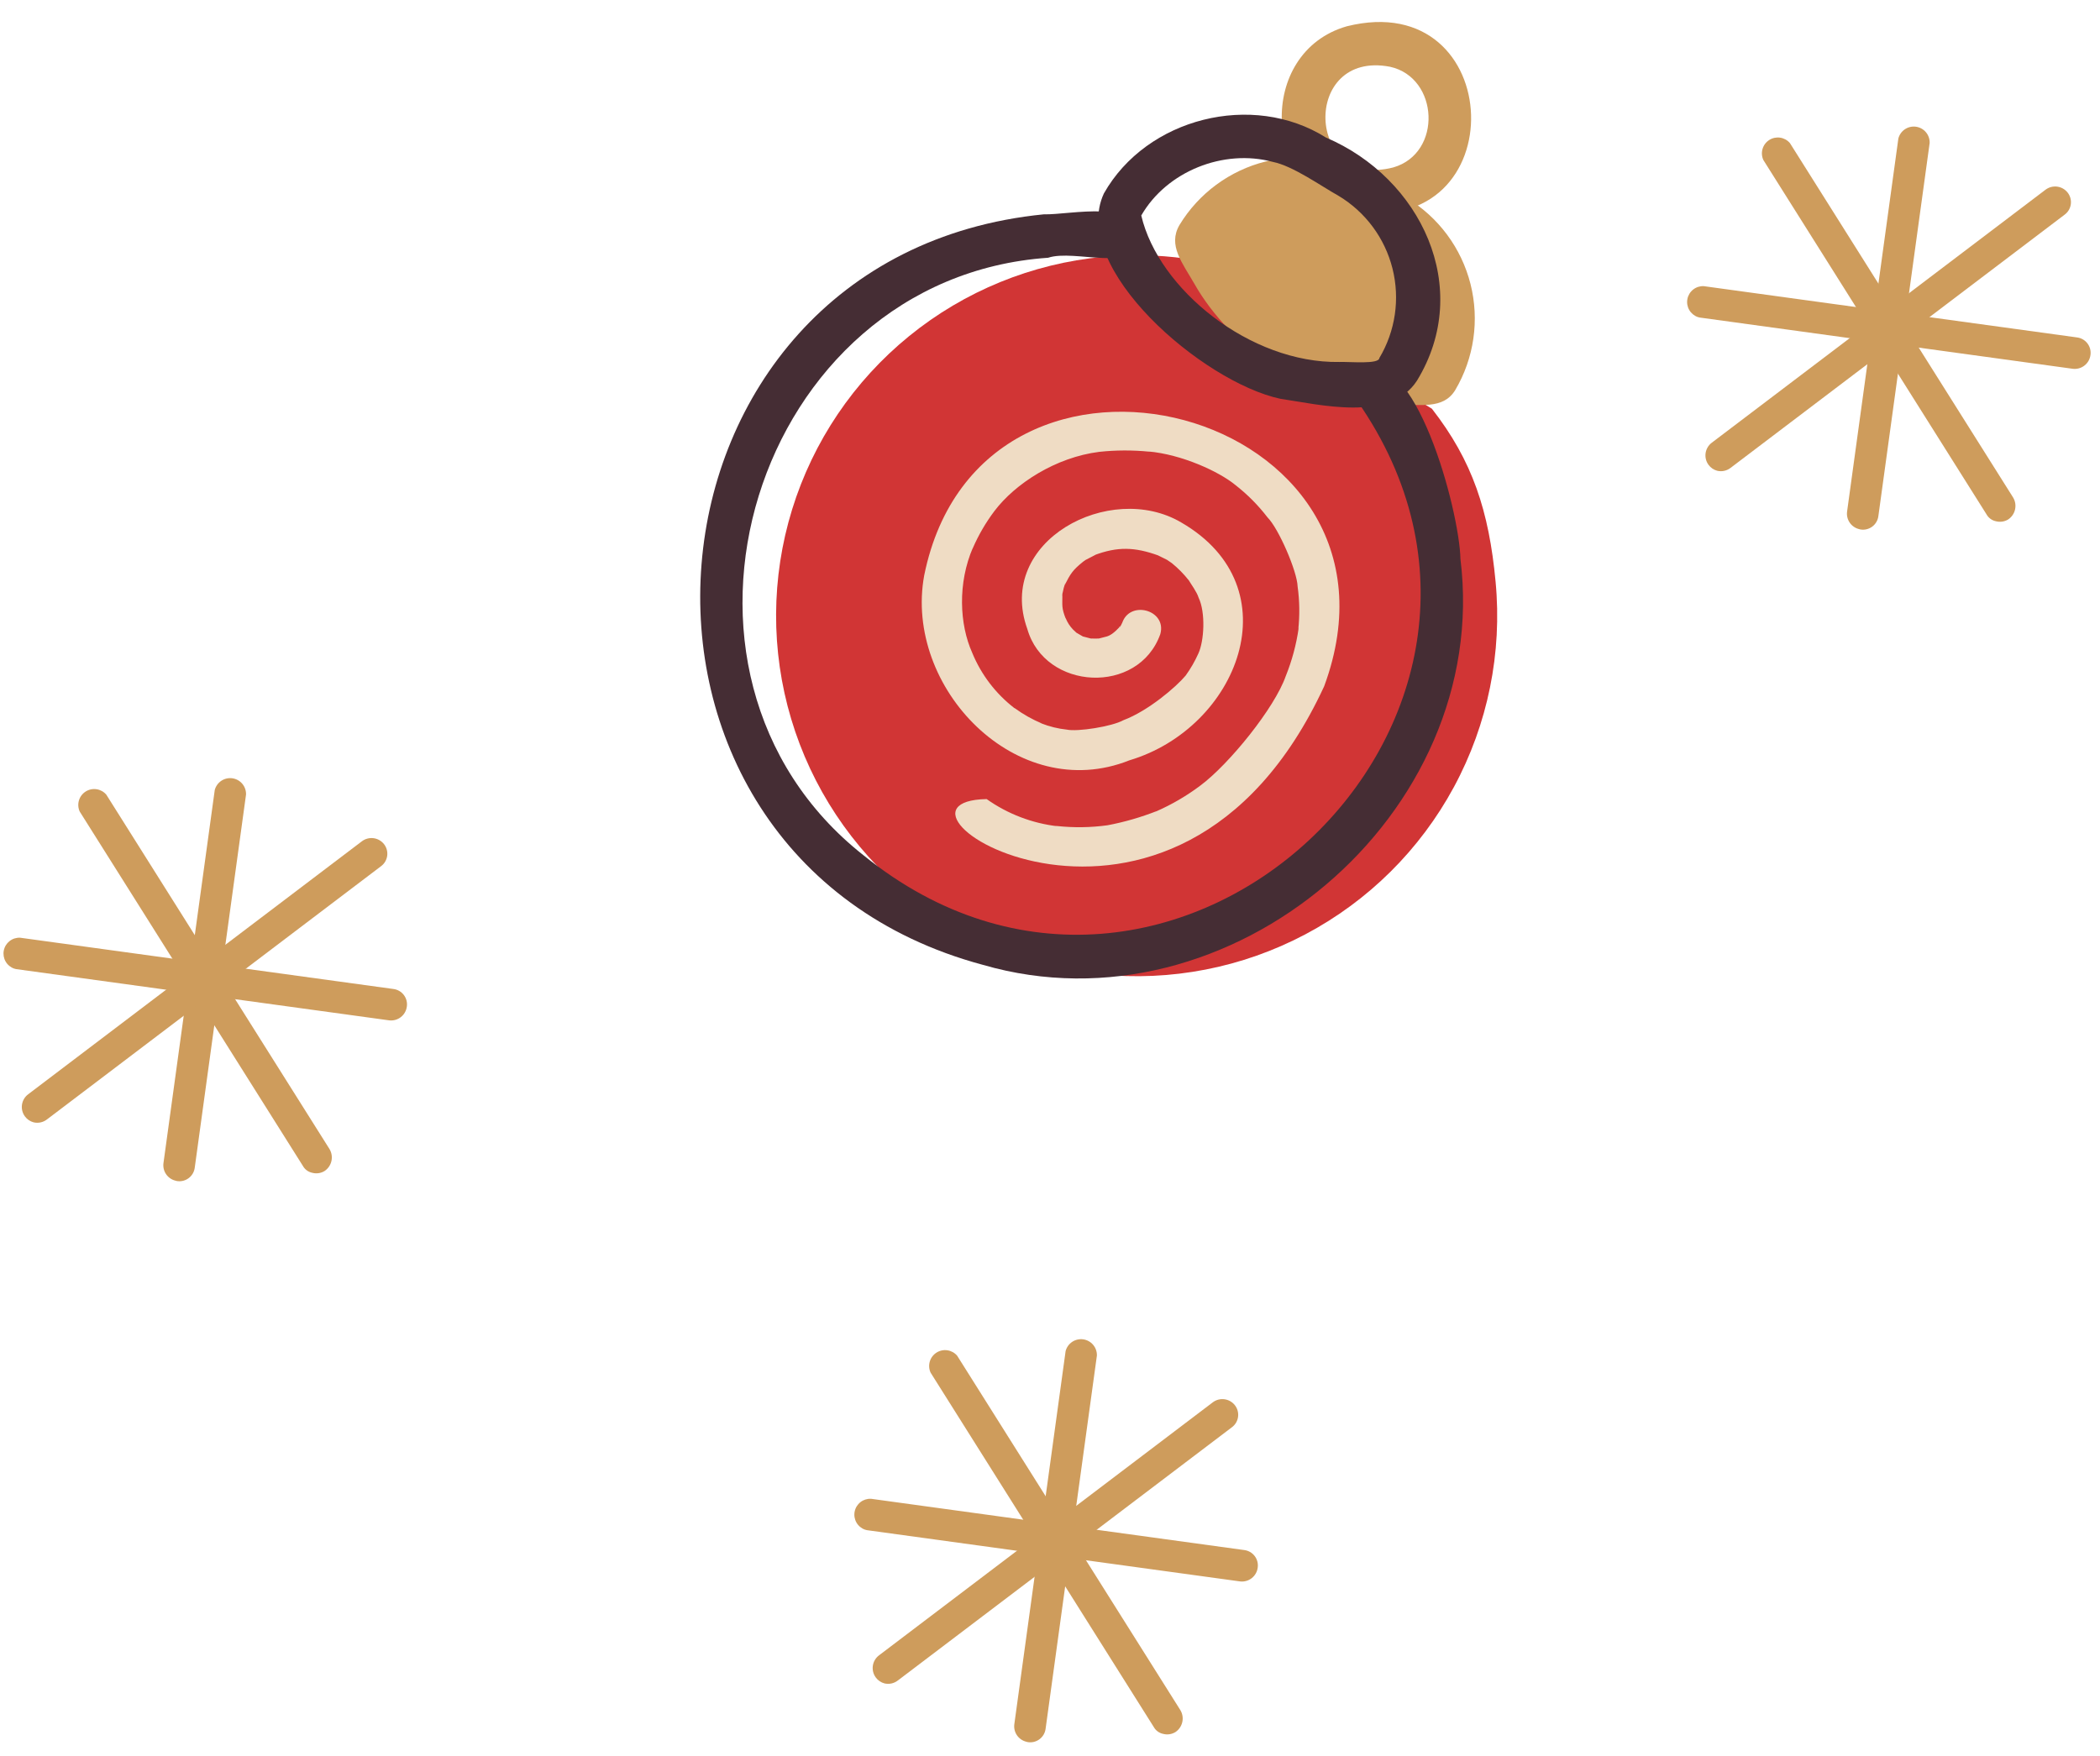 <svg xmlns="http://www.w3.org/2000/svg" width="232" height="194" viewBox="0 0 232 194" fill="none"><path d="M19.37 130.465C18.953 130.36 18.588 130.106 18.347 129.75C18.105 129.394 18.002 128.962 18.058 128.535L23.724 87.304C23.831 86.886 24.09 86.522 24.45 86.281C24.809 86.042 25.244 85.943 25.672 86.004C26.101 86.065 26.491 86.281 26.769 86.612C27.047 86.943 27.194 87.365 27.181 87.797L21.515 129.028C21.487 129.257 21.413 129.477 21.297 129.677C21.182 129.877 21.027 130.051 20.843 130.189C20.659 130.328 20.448 130.427 20.224 130.483C20 130.538 19.767 130.547 19.54 130.51L19.37 130.465Z" fill="#CE9C5C"></path><path d="M34.483 129.596C34.267 129.549 34.063 129.457 33.886 129.324C33.709 129.192 33.563 129.023 33.457 128.829L8.807 89.68C8.631 89.294 8.6 88.858 8.721 88.451C8.841 88.044 9.105 87.695 9.463 87.467C9.821 87.24 10.249 87.149 10.669 87.213C11.088 87.276 11.47 87.49 11.745 87.813L36.395 126.963C36.639 127.361 36.718 127.839 36.616 128.295C36.514 128.752 36.239 129.15 35.848 129.407C35.645 129.529 35.419 129.609 35.185 129.641C34.95 129.673 34.711 129.658 34.483 129.596Z" fill="#CE9C5C"></path><path d="M3.713 124.023C3.326 123.92 2.987 123.687 2.75 123.364C2.476 122.99 2.361 122.524 2.429 122.065C2.498 121.607 2.745 121.195 3.116 120.918L39.997 92.953C40.362 92.683 40.817 92.565 41.268 92.623C41.718 92.681 42.128 92.912 42.412 93.265C42.557 93.446 42.665 93.654 42.727 93.877C42.79 94.1 42.807 94.333 42.777 94.563C42.746 94.793 42.67 95.014 42.552 95.213C42.434 95.413 42.276 95.586 42.089 95.723L5.208 123.687C5 123.852 4.758 123.968 4.499 124.027C4.24 124.085 3.971 124.084 3.713 124.023Z" fill="#CE9C5C"></path><path d="M1.561 107.033C1.163 106.894 0.829 106.616 0.619 106.25C0.409 105.884 0.338 105.455 0.418 105.04C0.498 104.626 0.725 104.255 1.057 103.994C1.389 103.733 1.803 103.601 2.224 103.621L43.455 109.286C43.681 109.313 43.899 109.385 44.096 109.497C44.294 109.609 44.467 109.76 44.606 109.94C44.745 110.119 44.847 110.325 44.906 110.545C44.965 110.764 44.979 110.993 44.948 111.219C44.893 111.679 44.657 112.1 44.293 112.387C43.929 112.675 43.466 112.807 43.005 112.754L1.774 107.089L1.561 107.033Z" fill="#CE9C5C"></path><path d="M205.37 58.465C204.953 58.36 204.589 58.106 204.347 57.75C204.105 57.394 204.002 56.962 204.058 56.535L209.724 15.304C209.831 14.886 210.09 14.521 210.45 14.281C210.809 14.042 211.244 13.943 211.673 14.004C212.101 14.065 212.491 14.281 212.769 14.612C213.048 14.943 213.194 15.365 213.181 15.797L207.515 57.028C207.487 57.257 207.413 57.477 207.297 57.677C207.182 57.877 207.027 58.051 206.843 58.189C206.658 58.328 206.448 58.427 206.224 58.483C206 58.538 205.767 58.547 205.54 58.51L205.37 58.465Z" fill="#CE9C5C"></path><path d="M220.483 57.596C220.267 57.549 220.063 57.457 219.887 57.324C219.709 57.192 219.563 57.023 219.457 56.829L194.808 17.68C194.631 17.294 194.6 16.858 194.721 16.451C194.841 16.044 195.105 15.695 195.463 15.467C195.821 15.239 196.249 15.149 196.669 15.213C197.088 15.276 197.47 15.49 197.745 15.813L222.394 54.963C222.639 55.361 222.718 55.839 222.616 56.295C222.514 56.752 222.239 57.15 221.848 57.407C221.645 57.529 221.419 57.608 221.185 57.641C220.95 57.673 220.711 57.658 220.483 57.596Z" fill="#CE9C5C"></path><path d="M189.713 52.023C189.326 51.92 188.987 51.687 188.75 51.364C188.476 50.99 188.361 50.524 188.429 50.065C188.498 49.607 188.745 49.195 189.116 48.917L225.997 20.953C226.362 20.683 226.817 20.565 227.268 20.623C227.718 20.681 228.128 20.912 228.412 21.265C228.557 21.446 228.665 21.654 228.727 21.877C228.79 22.1 228.807 22.333 228.777 22.563C228.746 22.793 228.67 23.014 228.552 23.213C228.434 23.413 228.276 23.586 228.089 23.723L191.208 51.687C191 51.852 190.758 51.968 190.499 52.026C190.24 52.085 189.971 52.084 189.713 52.023Z" fill="#CE9C5C"></path><path d="M187.561 35.033C187.163 34.894 186.829 34.616 186.619 34.25C186.409 33.884 186.338 33.455 186.418 33.041C186.498 32.627 186.725 32.255 187.057 31.994C187.389 31.733 187.803 31.601 188.224 31.621L229.455 37.286C229.681 37.313 229.899 37.385 230.096 37.497C230.294 37.609 230.467 37.76 230.607 37.94C230.745 38.12 230.847 38.325 230.906 38.545C230.965 38.764 230.979 38.993 230.948 39.219C230.893 39.679 230.657 40.1 230.293 40.387C229.929 40.675 229.466 40.807 229.005 40.754L187.774 35.089L187.561 35.033Z" fill="#CE9C5C"></path><path d="M158.188 45.163C162.678 50.918 164.497 56.475 165.228 64.29C165.971 72.135 164.371 80.024 160.628 86.958C156.885 93.892 151.173 99.562 144.208 103.248C137.243 106.934 129.342 108.472 121.504 107.667C113.666 106.862 106.242 103.751 100.172 98.726C94.103 93.702 89.659 86.99 87.405 79.44C85.15 71.89 85.186 63.84 87.506 56.31C89.827 48.78 94.329 42.108 100.443 37.136C106.556 32.165 114.007 29.119 121.852 28.383C124.859 28.095 127.89 28.154 130.883 28.559" fill="#D13535"></path><path d="M151.522 19.552L155.408 21.881C158.92 23.998 161.454 27.416 162.458 31.393C163.461 35.369 162.853 39.581 160.765 43.111C159.422 45.303 156.873 44.638 154.304 44.74C144.811 44.943 135.908 38.356 131.931 31.328C130.654 29.089 128.991 27.112 130.302 24.867C132.426 21.364 135.846 18.841 139.819 17.846C143.792 16.851 147.998 17.464 151.522 19.552Z" fill="#CE9C5C"></path><path d="M123.939 68.958C124.212 68.257 123.83 69.202 123.711 69.307C123.593 69.412 123.595 69.231 123.787 69.19C123.033 69.993 122.658 70.213 122.263 70.337L121.387 70.562C121.099 70.623 121.803 70.534 121.526 70.552C121.178 70.574 120.829 70.574 120.482 70.553C120.077 70.538 120.62 70.543 120.609 70.586L119.717 70.353C119.207 70.22 120.109 70.592 119.632 70.331L118.922 69.919C118.488 69.67 119.292 70.243 118.922 69.919L118.521 69.543C118.191 69.193 117.928 68.786 117.745 68.342C117.651 68.181 117.597 68.212 117.766 68.438C117.246 67.122 117.375 66.974 117.368 65.611C117.357 65.653 117.277 66.132 117.335 65.739L117.412 65.441C117.468 65.138 117.546 64.84 117.645 64.548C117.787 64.177 117.623 64.633 117.612 64.676C118.264 63.394 118.502 63.002 119.651 62.076L119.93 61.877L120.979 61.333C121.354 61.113 120.926 61.364 120.883 61.353C123.45 60.389 125.345 60.429 127.998 61.393C127.967 61.339 127.553 61.186 127.956 61.382L128.921 61.86L129.46 62.228C130.15 62.788 130.776 63.423 131.326 64.121L131.264 64.014C131.609 64.604 132.219 65.398 132.415 66.039C133.208 67.698 133.027 70.828 132.396 72.206C132.01 73.068 131.538 73.888 130.986 74.653C129.93 75.92 126.835 78.563 124.119 79.58C122.845 80.291 119.015 80.881 117.856 80.625C116.891 80.524 115.943 80.292 115.04 79.936C114.626 79.783 115.083 79.947 115.125 79.958C114.061 79.512 113.051 78.944 112.117 78.266C111.958 78.179 111.629 78.048 112.074 78.255C110.008 76.661 108.398 74.551 107.407 72.136C106 69.001 105.779 64.451 107.492 60.494C107.492 60.494 107.274 60.982 107.469 60.58C108.1 59.124 108.9 57.748 109.854 56.481C112.143 53.447 116.625 50.531 121.456 49.929C123.283 49.735 125.125 49.729 126.953 49.91C127.346 49.967 126.953 49.91 126.868 49.888C130.55 50.213 134.643 52.097 136.439 53.563C137.787 54.609 138.996 55.824 140.035 57.178C141.258 58.405 143.299 63.113 143.356 64.807C143.576 66.392 143.599 67.999 143.426 69.59C143.426 69.59 143.516 69.069 143.47 69.42C143.208 71.238 142.729 73.018 142.042 74.721C140.803 78.256 135.788 84.437 132.632 86.792C131.123 87.929 129.487 88.888 127.757 89.65C127.351 89.817 127.811 89.619 127.811 89.619C126.048 90.313 124.224 90.841 122.362 91.194C120.505 91.451 118.623 91.478 116.758 91.276C116.354 91.261 116.843 91.299 116.886 91.31C114.046 90.987 111.334 89.953 109.002 88.301C94.363 88.569 129.85 111.391 146.292 75.829C157.604 45.148 108.468 32.202 102.102 63.583C99.826 75.97 112.318 88.984 124.778 84.017C136.787 80.431 142.918 64.92 130.496 57.732C122.628 53.094 109.991 59.785 113.494 69.503C115.439 76.318 125.787 76.838 128.188 70.066C128.94 67.357 124.69 66.249 123.939 68.958Z" fill="#EFDCC4"></path><path d="M108.581 106.618C63.368 94.468 68.677 28.318 115.316 23.684C118.244 23.767 126.008 21.842 126.036 26.434C125.455 30.23 118.771 27.49 115.79 28.483C83.299 30.723 69.833 74.368 95.398 94.513C129.231 121.941 174.472 79.499 149.962 44.335C149.571 43.829 149.397 43.19 149.477 42.555C149.557 41.921 149.886 41.345 150.39 40.952C156.226 37.89 161.228 56.304 161.345 61.781C164.832 90.012 135.835 114.54 108.581 106.618Z" fill="#452D34"></path><path d="M149.417 23.271C139.458 21.083 138.77 5.79 148.78 2.908C166.55 -1.536 167.43 26.605 149.417 23.271ZM153.561 7.377C143.748 5.5 144.241 21.014 153.928 18.501C159.377 16.927 158.971 8.56 153.561 7.377Z" fill="#CE9C5C"></path><path d="M141.453 44.068C132.897 42.246 118.132 29.591 121.954 21.375C126.671 13.028 138.375 10.089 146.484 15.198C156.942 19.649 162.806 31.798 156.546 42.057C153.57 46.682 145.782 44.697 141.453 44.068ZM140.608 17.887C135.18 16.427 128.902 18.92 126.083 23.813C127.993 31.981 138.116 40.157 147.96 40C149.196 39.959 152.335 40.279 152.385 39.565C154.159 36.591 154.681 33.035 153.838 29.677C152.996 26.318 150.856 23.43 147.889 21.646C145.908 20.54 142.851 18.336 140.608 17.887Z" fill="#452D34"></path><path d="M113.37 192.465C112.953 192.36 112.589 192.106 112.347 191.75C112.105 191.394 112.002 190.962 112.058 190.535L117.724 149.304C117.831 148.886 118.09 148.522 118.45 148.281C118.809 148.042 119.244 147.943 119.673 148.003C120.101 148.065 120.491 148.281 120.769 148.612C121.048 148.943 121.194 149.365 121.181 149.797L115.515 191.028C115.487 191.257 115.413 191.477 115.297 191.677C115.182 191.877 115.027 192.051 114.843 192.189C114.658 192.328 114.448 192.427 114.224 192.483C114 192.538 113.767 192.547 113.54 192.51L113.37 192.465Z" fill="#CE9C5C"></path><path d="M128.483 191.596C128.267 191.549 128.063 191.457 127.887 191.324C127.709 191.192 127.563 191.023 127.457 190.829L102.808 151.68C102.631 151.294 102.6 150.858 102.721 150.451C102.841 150.044 103.105 149.695 103.463 149.467C103.821 149.24 104.249 149.149 104.669 149.213C105.088 149.276 105.47 149.49 105.745 149.813L130.394 188.963C130.639 189.361 130.718 189.839 130.616 190.295C130.514 190.752 130.239 191.15 129.848 191.407C129.645 191.529 129.419 191.609 129.185 191.641C128.95 191.673 128.711 191.658 128.483 191.596Z" fill="#CE9C5C"></path><path d="M97.713 186.023C97.326 185.92 96.987 185.687 96.75 185.364C96.476 184.99 96.361 184.524 96.429 184.065C96.498 183.607 96.745 183.195 97.115 182.918L133.997 154.953C134.362 154.683 134.817 154.565 135.268 154.623C135.718 154.681 136.128 154.911 136.412 155.265C136.557 155.446 136.665 155.654 136.727 155.877C136.79 156.1 136.807 156.333 136.777 156.563C136.746 156.793 136.67 157.014 136.552 157.214C136.434 157.413 136.276 157.586 136.089 157.723L99.208 185.687C99 185.852 98.758 185.968 98.499 186.027C98.24 186.085 97.971 186.084 97.713 186.023Z" fill="#CE9C5C"></path><path d="M95.561 169.033C95.163 168.894 94.829 168.616 94.619 168.25C94.409 167.884 94.338 167.455 94.418 167.04C94.498 166.626 94.725 166.255 95.057 165.994C95.388 165.733 95.803 165.601 96.224 165.621L137.455 171.286C137.681 171.313 137.899 171.385 138.096 171.497C138.294 171.609 138.467 171.76 138.607 171.94C138.745 172.119 138.847 172.325 138.906 172.545C138.965 172.764 138.979 172.993 138.948 173.219C138.893 173.679 138.657 174.1 138.293 174.387C137.929 174.675 137.466 174.807 137.005 174.754L95.774 169.089L95.561 169.033Z" fill="#CE9C5C"></path></svg>